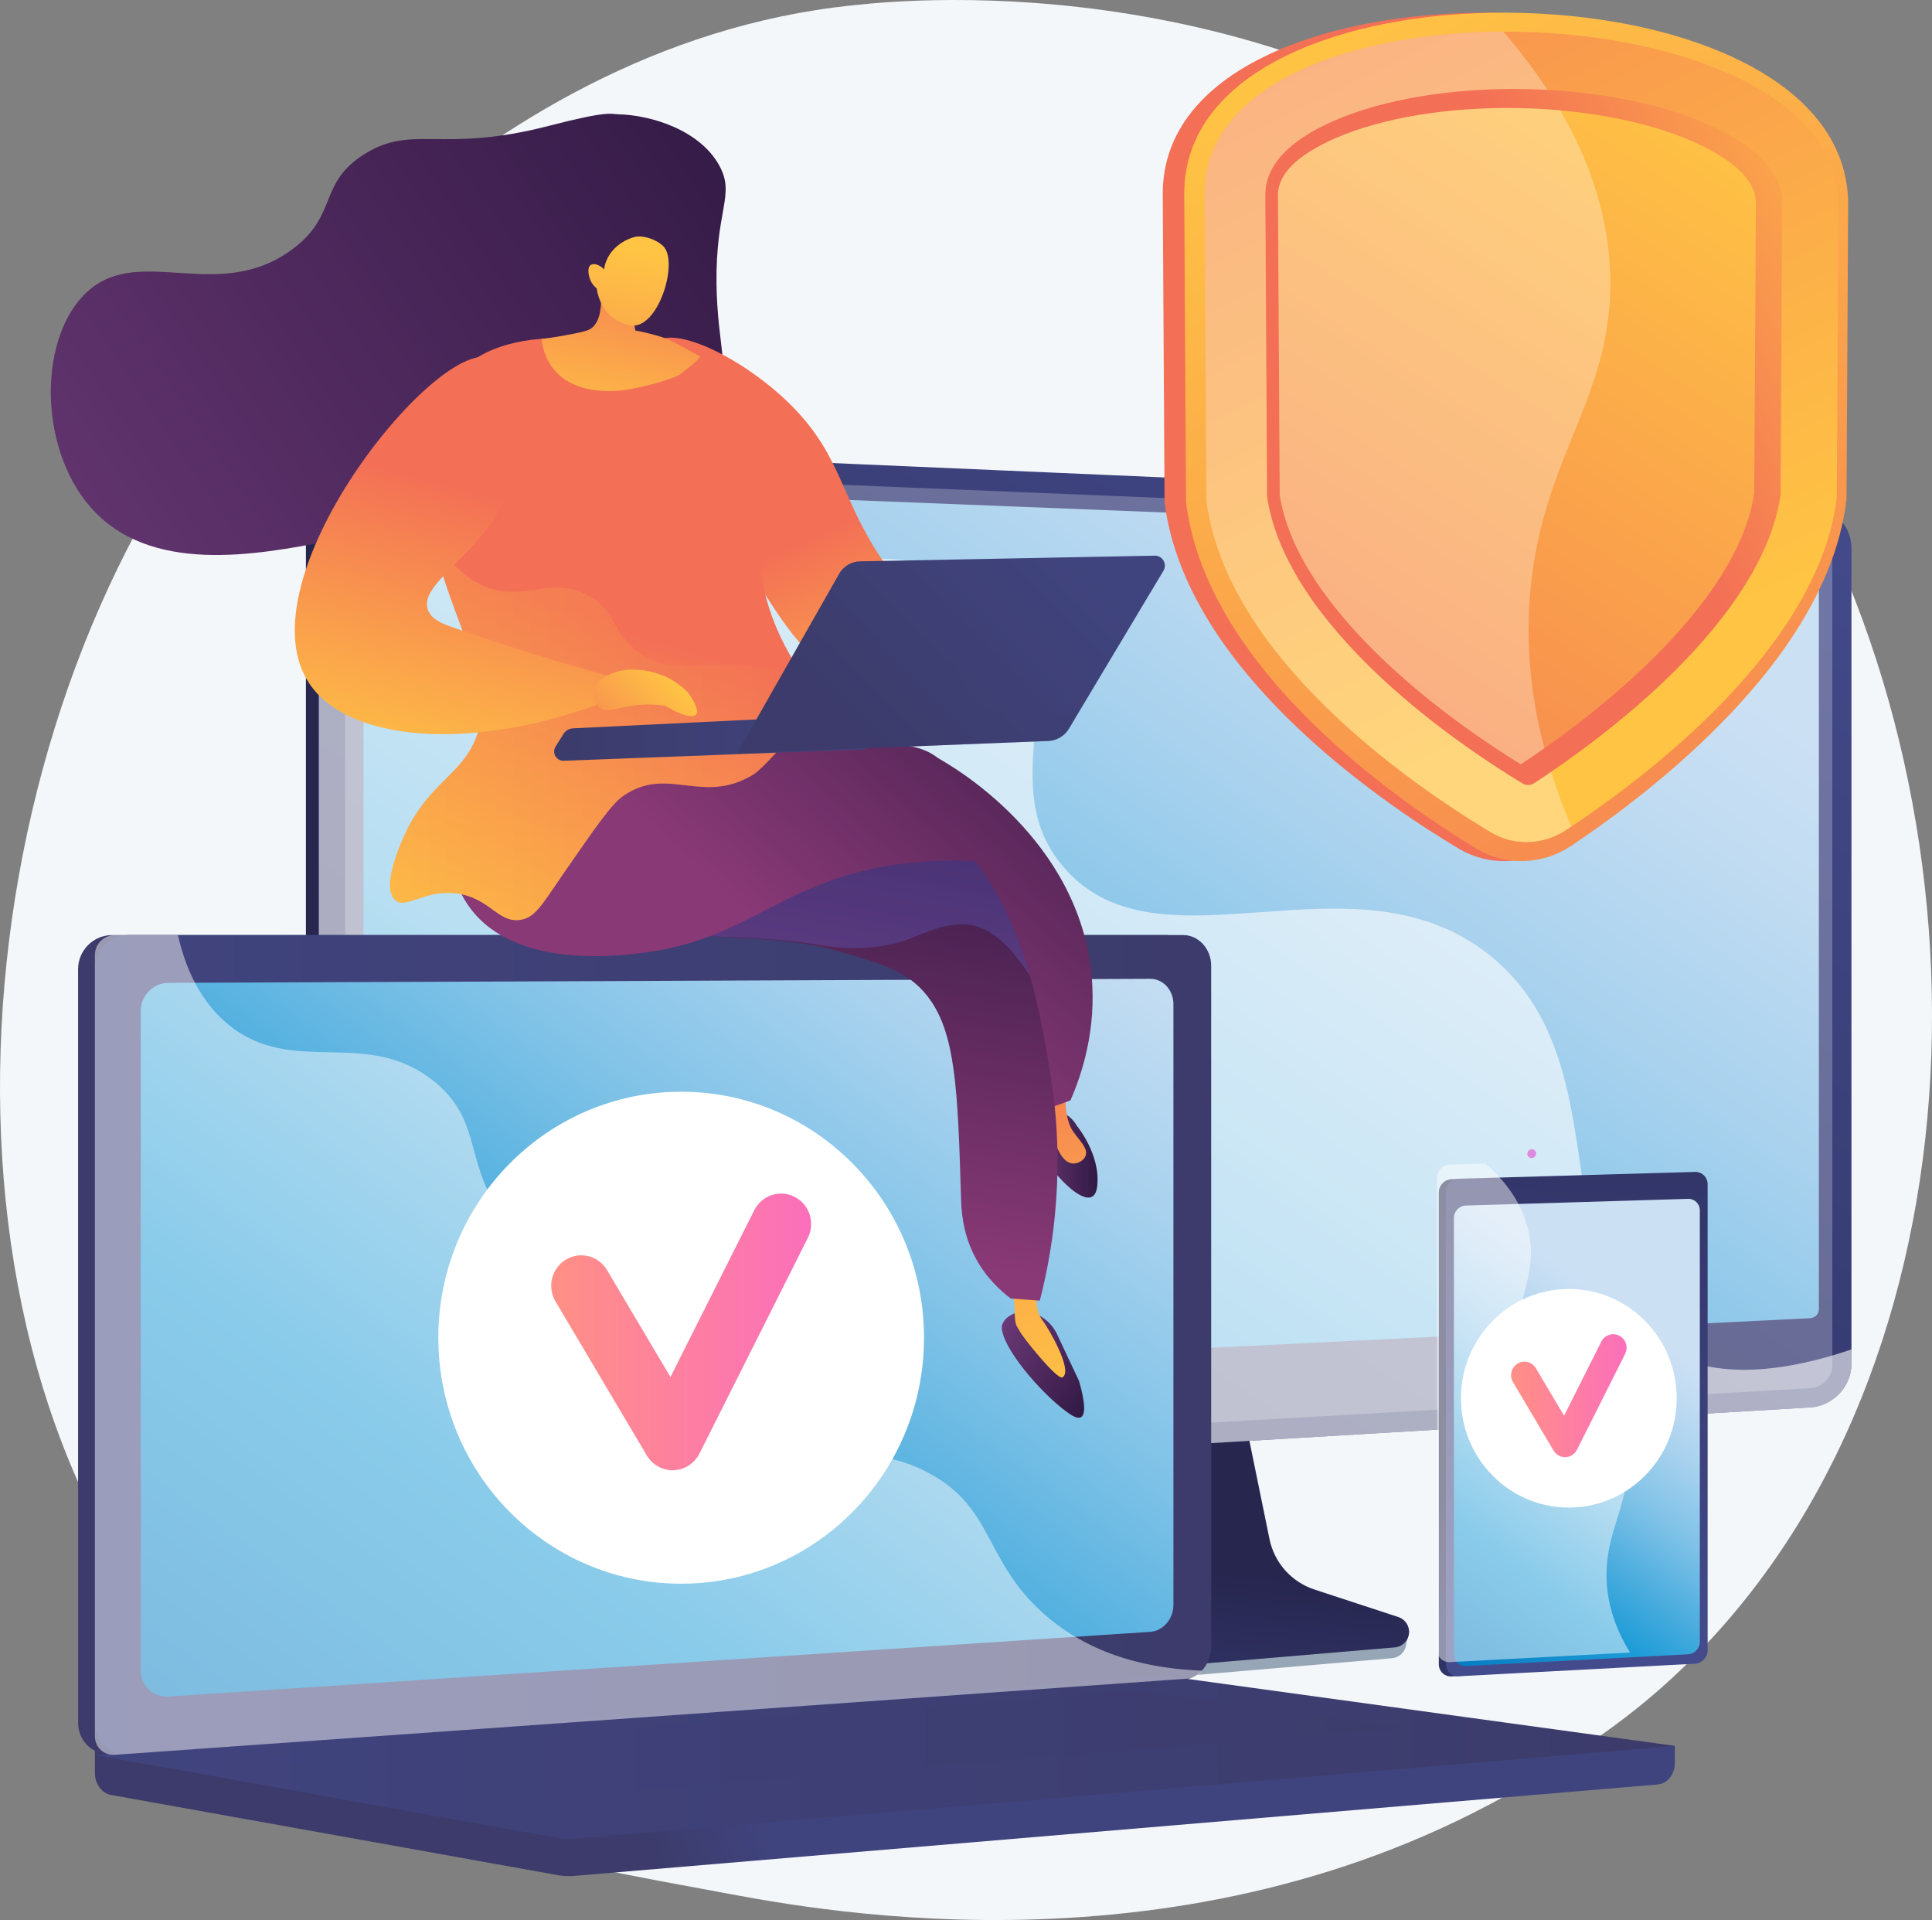 <?xml version="1.0" encoding="UTF-8"?>
<svg xmlns="http://www.w3.org/2000/svg" xmlns:xlink="http://www.w3.org/1999/xlink" viewBox="0 0 2912.26 2893.66">
  <rect x="0" y="0" width="2912.26" height="2893.66" fill="#808080" stroke="none"/>
  <defs>
    <style>
      .cls-1 {
        fill: url(#linear-gradient-2);
      }

      .cls-2 {
        fill: url(#Sky-3);
      }

      .cls-3, .cls-4, .cls-5 {
        fill: #fff;
      }

      .cls-6 {
        fill: url(#linear-gradient-17);
      }

      .cls-7 {
        fill: #97a6b7;
      }

      .cls-4, .cls-8 {
        opacity: .48;
      }

      .cls-4, .cls-8, .cls-9, .cls-5 {
        mix-blend-mode: soft-light;
      }

      .cls-10 {
        fill: url(#linear-gradient-15);
      }

      .cls-11 {
        fill: url(#Sky-2);
      }

      .cls-12 {
        fill: url(#linear-gradient-18);
      }

      .cls-13 {
        fill: url(#linear-gradient-28);
      }

      .cls-14 {
        fill: url(#linear-gradient-14);
      }

      .cls-15 {
        fill: url(#linear-gradient-36);
      }

      .cls-16 {
        fill: url(#linear-gradient-20);
      }

      .cls-17 {
        fill: url(#linear-gradient-6);
      }

      .cls-18 {
        isolation: isolate;
      }

      .cls-19 {
        fill: url(#linear-gradient-8);
      }

      .cls-19, .cls-20, .cls-9, .cls-21, .cls-22, .cls-23 {
        opacity: .3;
      }

      .cls-19, .cls-20, .cls-21, .cls-22, .cls-23 {
        mix-blend-mode: multiply;
      }

      .cls-24 {
        fill: url(#linear-gradient-35);
      }

      .cls-25 {
        fill: url(#linear-gradient-32);
      }

      .cls-26 {
        fill: url(#linear-gradient-11);
      }

      .cls-27 {
        fill: url(#linear-gradient-10);
      }

      .cls-20 {
        fill: #d8dee8;
      }

      .cls-28 {
        fill: url(#linear-gradient-16);
      }

      .cls-21 {
        fill: url(#linear-gradient-26);
      }

      .cls-29 {
        fill: url(#linear-gradient-21);
      }

      .cls-22 {
        fill: url(#linear-gradient-31);
      }

      .cls-30 {
        fill: url(#linear-gradient-25);
      }

      .cls-31 {
        fill: url(#linear-gradient-5);
      }

      .cls-32 {
        fill: url(#linear-gradient-7);
      }

      .cls-23 {
        fill: url(#linear-gradient-34);
      }

      .cls-33 {
        fill: #de8bdf;
      }

      .cls-34 {
        fill: url(#linear-gradient-24);
      }

      .cls-35 {
        fill: #f4f7fa;
      }

      .cls-36 {
        fill: url(#linear-gradient-9);
      }

      .cls-37 {
        fill: url(#linear-gradient-22);
      }

      .cls-38 {
        fill: url(#linear-gradient-3);
      }

      .cls-39 {
        fill: url(#linear-gradient);
      }

      .cls-40 {
        fill: url(#linear-gradient-27);
      }

      .cls-41 {
        fill: url(#Sky);
      }

      .cls-42 {
        fill: url(#linear-gradient-33);
      }

      .cls-43 {
        fill: url(#linear-gradient-29);
      }

      .cls-44 {
        fill: url(#linear-gradient-30);
      }

      .cls-45 {
        fill: url(#linear-gradient-23);
      }

      .cls-46 {
        fill: url(#linear-gradient-19);
      }

      .cls-47 {
        fill: url(#linear-gradient-4);
      }

      .cls-5 {
        opacity: .6;
      }

      .cls-48 {
        fill: url(#linear-gradient-12);
      }

      .cls-49 {
        fill: url(#linear-gradient-13);
      }
    </style>
    <linearGradient id="linear-gradient" x1="1707.29" y1="2878.59" x2="1761.08" y2="2358.69" gradientUnits="userSpaceOnUse">
      <stop offset="0" stop-color="#444b8c"></stop>
      <stop offset="1" stop-color="#26264f"></stop>
    </linearGradient>
    <linearGradient id="linear-gradient-2" x1="1334.05" y1="1427.97" x2="766.34" y2="1493.7" gradientUnits="userSpaceOnUse">
      <stop offset="0" stop-color="#444b8c"></stop>
      <stop offset=".39" stop-color="#383c74"></stop>
      <stop offset="1" stop-color="#26264f"></stop>
    </linearGradient>
    <linearGradient id="linear-gradient-3" x1="2300.24" y1="385.42" x2="776.4" y2="2704.06" xlink:href="#linear-gradient"></linearGradient>
    <linearGradient id="Sky" x1="2105.21" y1="681.29" x2="324.4" y2="3292.75" gradientUnits="userSpaceOnUse">
      <stop offset="0" stop-color="#cce0f4"></stop>
      <stop offset=".06" stop-color="#c2dcf2"></stop>
      <stop offset=".17" stop-color="#a9d2ee"></stop>
      <stop offset=".31" stop-color="#7fc2e7"></stop>
      <stop offset=".46" stop-color="#46abdd"></stop>
      <stop offset=".57" stop-color="#1e9cd7"></stop>
      <stop offset=".87" stop-color="#0075be"></stop>
      <stop offset=".99" stop-color="#005b97"></stop>
    </linearGradient>
    <linearGradient id="linear-gradient-4" x1="1149.04" y1="2722.76" x2="981.73" y2="2793.03" gradientUnits="userSpaceOnUse">
      <stop offset="0" stop-color="#40447e"></stop>
      <stop offset="1" stop-color="#3c3b6b"></stop>
    </linearGradient>
    <linearGradient id="linear-gradient-5" x1="925.64" y1="1985.4" x2="744.07" y2="2061.66" xlink:href="#linear-gradient-4"></linearGradient>
    <linearGradient id="linear-gradient-6" x1="143.05" y1="2026.68" x2="1825.69" y2="2026.68" xlink:href="#linear-gradient-4"></linearGradient>
    <linearGradient id="Sky-2" data-name="Sky" x1="1550.33" y1="1188.85" x2="182.85" y2="3099.81" xlink:href="#Sky"></linearGradient>
    <linearGradient id="linear-gradient-7" x1="143.05" y1="2648.91" x2="2524.67" y2="2648.91" xlink:href="#linear-gradient-4"></linearGradient>
    <linearGradient id="linear-gradient-8" x1="376.61" y1="2629.4" x2="2121.61" y2="2629.4" xlink:href="#linear-gradient-4"></linearGradient>
    <linearGradient id="linear-gradient-9" x1="830.86" y1="2007.33" x2="1222.7" y2="2007.33" gradientUnits="userSpaceOnUse">
      <stop offset="0" stop-color="#ff9085"></stop>
      <stop offset="1" stop-color="#fb6fbb"></stop>
    </linearGradient>
    <linearGradient id="linear-gradient-10" x1="2642.63" y1="2385.17" x2="2312.94" y2="2103.93" xlink:href="#linear-gradient"></linearGradient>
    <linearGradient id="linear-gradient-11" x1="-1504.31" y1="3797.7" x2="-254.69" y2="3844.19" gradientTransform="translate(-1433.86 985.42) rotate(-90)" xlink:href="#linear-gradient"></linearGradient>
    <linearGradient id="Sky-3" data-name="Sky" x1="2486.32" y1="2007.89" x2="2066.41" y2="2572.48" xlink:href="#Sky"></linearGradient>
    <linearGradient id="linear-gradient-12" x1="2277.78" y1="2103.44" x2="2451.87" y2="2103.44" xlink:href="#linear-gradient-9"></linearGradient>
    <linearGradient id="linear-gradient-13" x1="2854.68" y1="-16.01" x2="2562.37" y2="264.95" gradientUnits="userSpaceOnUse">
      <stop offset="0" stop-color="#ffc444"></stop>
      <stop offset="1" stop-color="#f36f56"></stop>
    </linearGradient>
    <linearGradient id="linear-gradient-14" x1="1985.89" y1="48.01" x2="2979.52" y2="1673.15" xlink:href="#linear-gradient-13"></linearGradient>
    <linearGradient id="linear-gradient-15" x1="2512.77" y1="973.3" x2="1705.8" y2="-649.35" xlink:href="#linear-gradient-13"></linearGradient>
    <linearGradient id="linear-gradient-16" x1="2956.05" y1="301.07" x2="2419.68" y2="557.69" xlink:href="#linear-gradient-13"></linearGradient>
    <linearGradient id="linear-gradient-17" x1="2546.84" y1="128.02" x2="1686.79" y2="1464.32" xlink:href="#linear-gradient-13"></linearGradient>
    <linearGradient id="linear-gradient-18" x1="-1709.13" y1="141.09" x2="-500.13" y2="962.3" gradientTransform="translate(-563.45) rotate(-180) scale(1 -1)" gradientUnits="userSpaceOnUse">
      <stop offset="0" stop-color="#311944"></stop>
      <stop offset="1" stop-color="#6b3976"></stop>
    </linearGradient>
    <linearGradient id="linear-gradient-19" x1="1415.75" y1="1160.38" x2="1256.52" y2="792" xlink:href="#linear-gradient-13"></linearGradient>
    <linearGradient id="linear-gradient-20" x1="-2340.79" y1="961.47" x2="-2163.11" y2="961.47" gradientTransform="translate(243.86 -.92) rotate(-146.21) scale(1 -1)" xlink:href="#linear-gradient-18"></linearGradient>
    <linearGradient id="linear-gradient-21" x1="-2169.29" y1="2139.42" x2="-1879.35" y2="1269.6" gradientTransform="translate(-563.45) rotate(-180) scale(1 -1)" xlink:href="#linear-gradient-13"></linearGradient>
    <linearGradient id="linear-gradient-22" x1="-2217.9" y1="1739.99" x2="-2118.33" y2="1739.99" xlink:href="#linear-gradient-18"></linearGradient>
    <linearGradient id="linear-gradient-23" x1="-2275.62" y1="2013.41" x2="-2113.02" y2="1525.61" gradientTransform="translate(-563.45) rotate(-180) scale(1 -1)" xlink:href="#linear-gradient-13"></linearGradient>
    <linearGradient id="linear-gradient-24" x1="1834.5" y1="1032.98" x2="1339.99" y2="1574.59" gradientUnits="userSpaceOnUse">
      <stop offset="0" stop-color="#311944"></stop>
      <stop offset="1" stop-color="#893976"></stop>
    </linearGradient>
    <linearGradient id="linear-gradient-25" x1="1214.31" y1="1126.06" x2="1087.15" y2="1841.93" gradientUnits="userSpaceOnUse">
      <stop offset="0" stop-color="#311944"></stop>
      <stop offset=".46" stop-color="#5a285b"></stop>
      <stop offset="1" stop-color="#893976"></stop>
    </linearGradient>
    <linearGradient id="linear-gradient-26" x1="-1903.97" y1="2022.55" x2="-1731.53" y2="1476.79" gradientTransform="translate(-563.45) rotate(-180) scale(1 -1)" gradientUnits="userSpaceOnUse">
      <stop offset="0" stop-color="#aa80f9"></stop>
      <stop offset="1" stop-color="#6165d7"></stop>
    </linearGradient>
    <linearGradient id="linear-gradient-27" x1="1523.24" y1="748.79" x2="1028.73" y2="1290.4" xlink:href="#linear-gradient-24"></linearGradient>
    <linearGradient id="linear-gradient-28" x1="738.41" y1="1522.84" x2="919.03" y2="935.81" xlink:href="#linear-gradient-13"></linearGradient>
    <linearGradient id="linear-gradient-29" x1="2602.9" y1="384.86" x2="2615.25" y2="55.72" gradientTransform="translate(-1587.3 -179.07) rotate(10.28)" xlink:href="#linear-gradient-13"></linearGradient>
    <linearGradient id="linear-gradient-30" x1="2599.04" y1="94.29" x2="2593.75" y2="520.44" gradientTransform="translate(-1587.3 -179.07) rotate(10.28)" xlink:href="#linear-gradient-13"></linearGradient>
    <linearGradient id="linear-gradient-31" x1="587.93" y1="1098.3" x2="1241.87" y2="1098.3" xlink:href="#linear-gradient-13"></linearGradient>
    <linearGradient id="linear-gradient-32" x1="-358.53" y1="1111.68" x2="111.23" y2="1111.68" gradientTransform="translate(946.54) rotate(-180) scale(1 -1)" xlink:href="#linear-gradient-4"></linearGradient>
    <linearGradient id="linear-gradient-33" x1="-658.95" y1="815.35" x2="-350.96" y2="1120.87" gradientTransform="translate(946.54) rotate(-180) scale(1 -1)" xlink:href="#linear-gradient-4"></linearGradient>
    <linearGradient id="linear-gradient-34" x1="-658.94" y1="815.35" x2="-350.95" y2="1120.87" gradientTransform="translate(946.54) rotate(-180) scale(1 -1)" xlink:href="#linear-gradient-4"></linearGradient>
    <linearGradient id="linear-gradient-35" x1="622.92" y1="1184.97" x2="739.37" y2="742.92" xlink:href="#linear-gradient-13"></linearGradient>
    <linearGradient id="linear-gradient-36" x1="1010.88" y1="1019.04" x2="854.73" y2="1166.2" xlink:href="#linear-gradient-13"></linearGradient>
  </defs>
  <g class="cls-18">
    <g id="Livello_2" data-name="Livello 2">
      <g id="Illustration">
        <g>
          <path class="cls-35" d="m2561.87,2488.63c-75.8,78.14-143.63,124.07-195.56,158.74-506.47,338.17-1085.41,240.7-1264.41,207.39-288.79-53.75-532.56-91.67-742.01-280.89-475.93-429.98-452.78-1326.96-89.11-1882.6C313.9,625.38,677.02,87.13,1257.22,11.29c14.19-1.85,24.78-2.91,34.05-3.89,89.76-9.5,645.95-59.66,1099.48,320.3,64.92,54.39,169.39,152.49,266.28,302.12,354.24,547.1,355.37,1394.44-95.15,1858.81Z"></path>
          <g>
            <g>
              <path class="cls-7" d="m1977.1,2410.74c-34.64-11.49-60.54-40.89-67.84-77.03l-50.42-249.55-431.32,15.32-53.08,259.98c-7.43,36.41,22.33,72.94,56.6,86.35l180.46,70.61c33.56,13.13,69.64,18.36,105.5,15.3l381.37-32.63c11.15-.95,20.09-9.72,21.39-20.96,1.3-11.24,9.11-23.87-1.52-27.39l-141.13-39.98Z"></path>
              <path class="cls-39" d="m1981.37,2395.56c-34.61-11.35-60.48-40.38-67.77-76.06l-50.37-246.42-420.81,15.14-53.03,256.71c-7.43,35.95,12.22,72,46.46,85.25l180.27,69.72c33.53,12.97,69.57,18.13,105.39,15.1l380.98-32.22c11.14-.94,20.07-9.6,21.37-20.7,1.3-11.1-5.4-21.58-16.02-25.06l-126.48-41.47Z"></path>
            </g>
            <g>
              <g>
                <path class="cls-1" d="m546.17,2250.02c-46.77,2.79-85.04-27.56-85.04-67.66V737.05c0-40.1,38.27-71.07,85.04-69.04l2163.11,93.73c34.34,1.49,62.15,30.44,62.15,64.55v1229.23c0,34.11-27.81,63.51-62.15,65.56l-2163.11,128.95Z"></path>
                <path class="cls-38" d="m565.61,2250.02c-46.77,2.79-85.04-27.56-85.04-67.66V737.05c0-40.1,38.27-71.07,85.04-69.04l2163.11,93.73c34.34,1.49,62.15,30.44,62.15,64.55v1229.23c0,34.11-27.81,63.51-62.15,65.56l-2163.11,128.95Z"></path>
                <path class="cls-20" d="m2728.72,790.66l-2163.11-88.99c-25.01-1.03-45.34,15.49-45.34,36.91v1441.6c0,21.41,20.33,37.6,45.34,36.17l2163.11-124.21c18.41-1.06,33.29-16.74,33.29-35.04V825.17c0-18.3-14.88-33.74-33.29-34.5Z"></path>
                <path class="cls-41" d="m565.61,2093.57c-9.74.48-17.66-5.9-17.66-14.23V739.65c0-8.33,7.93-14.79,17.66-14.41l2163.11,85.67c7.18.28,13.01,6.33,13.01,13.47v1148.66c0,7.14-5.84,13.24-13.01,13.6l-2163.11,106.93Z"></path>
              </g>
              <path class="cls-5" d="m2502.9,2031.61c-181.98-112.57-54.87-432.63-259.24-593.45-206.04-162.13-495.97,36.72-640.3-131.18-107.47-125.02,18.28-275.98-84.33-393.55-160.92-184.38-572.86,69.2-762.11-112.44-26.87-25.79-53.99-64.92-69.42-127.69l-121.88-5.28c-46.77-2.03-85.04,28.94-85.04,69.04v1445.32c0,40.1,38.27,70.44,85.04,67.66l2163.11-128.95c34.34-2.05,62.15-31.45,62.15-65.56v-21.85c-143.63,48.74-231.44,32.92-287.97-2.05Z"></path>
            </g>
          </g>
          <g>
            <path class="cls-47" d="m2524.67,2631.22l-2381.63-20.74v61.37c0,16.66,10.39,30.82,24.46,33.35l673.45,120.85c7.99,1.43,16.1,1.81,24.16,1.13l1633.67-137.79c14.58-1.23,25.88-15.44,25.88-32.55v-25.62Z"></path>
            <path class="cls-31" d="m1758,2531.73l-1588.74,112.27c-28.43,2.01-51.54-19.34-51.54-47.69v-1135.76c0-28.35,23.12-51.33,51.54-51.33h1588.74c23.42,0,42.36,20.77,42.36,46.4v1026.71c0,25.63-18.94,47.74-42.36,49.4Z"></path>
            <path class="cls-17" d="m1783.33,2531.73l-1588.74,112.27c-28.43,2.01-51.54-19.34-51.54-47.69v-1135.76c0-28.35,23.11-51.33,51.54-51.33h1588.74c23.42,0,42.36,20.77,42.36,46.4v1026.71c0,25.63-18.94,47.74-42.36,49.4Z"></path>
            <path class="cls-11" d="m1733.84,2459.34l-1479.74,97.53c-23.14,1.52-41.94-16-41.94-39.14v-994.36c0-23.14,18.8-41.98,41.94-42.08l1479.74-6.12c19.32-.08,34.95,16.94,34.95,38.02v905.68c0,21.08-15.63,39.2-34.95,40.47Z"></path>
            <path class="cls-32" d="m1743.69,2526.64l-1600.64,118.18,697.91,125.24c7.99,1.43,16.1,1.81,24.16,1.13l1659.55-139.98-755.52-103.78c-8.45-1.16-16.97-1.43-25.46-.8Z"></path>
            <polygon class="cls-19" points="376.61 2647.79 1709.19 2547.93 2121.61 2604.13 800.51 2710.87 376.61 2647.79"></polygon>
            <path class="cls-4" d="m1400.55,2220.23c-122.48-65.9-218.78,17.6-311.72-64.78-56.35-49.95-28.68-87.2-98.02-161.84-76.79-82.67-126.79-54.88-203.96-129.29-97.58-94.08-48.78-167.28-132.83-234.83-101.97-81.94-211.94-6.1-309.01-84.69-41.87-33.9-64.84-83.17-76.83-135.58h-94.98c-16.64,0-30.16,13.49-30.16,30.13v1177.31c0,16.64,13.52,29.17,30.16,27.99l1619.18-114.93c7.95-.56,14.99-5.2,19.51-11.93-118.53-4.32-191.35-44.05-237.89-85.13-91.06-80.36-75.27-159.6-173.46-212.43Z"></path>
            <g>
              <ellipse class="cls-3" cx="1026.78" cy="2016.06" rx="366.06" ry="370.74"></ellipse>
              <path class="cls-36" d="m1013.88,2215.83c-15.87,0-30.63-8.42-38.84-22.26l-137.71-232.16c-12.89-21.73-5.95-49.92,15.51-62.97,21.44-13.05,49.28-6.02,62.18,15.7l95.6,161.16,126.37-251.4c11.35-22.59,38.64-31.58,60.94-20.08,22.3,11.5,31.18,39.13,19.82,61.72l-163.48,325.21c-7.48,14.87-22.33,24.46-38.79,25.04-.53.02-1.06.03-1.59.03Z"></path>
            </g>
          </g>
          <g>
            <g>
              <g>
                <path class="cls-27" d="m2562.9,1785.43v702.07c0,10.5-9.19,12.96-19.59,13.52l-349.87,25.26-5.2.28c-10.66.57-19.39-7.67-19.39-18.3v-711.22c0-10.64,8.73-19.59,19.39-19.9l7.06-.2,351.24,5.65c10.41-.29,16.36-7.63,16.36,2.87Z"></path>
                <path class="cls-26" d="m2574.04,1784.76v702.48c0,10.51-8.52,19.55-18.94,20.11l-356.16,18.97c-10.67.57-19.41-7.67-19.41-18.32v-711.63c0-10.64,8.74-19.6,19.41-19.91l356.16-10.25c10.42-.3,18.94,8.05,18.94,18.56Z"></path>
                <path class="cls-2" d="m2562.27,1824.06v650.36c0,9.8-7.95,18.24-17.68,18.75l-334.91,17.67c-9.95.52-18.09-7.16-18.09-17.08v-658.32c0-9.92,8.14-18.28,18.09-18.58l334.91-10.09c9.73-.29,17.68,7.49,17.68,17.29Z"></path>
              </g>
              <path class="cls-33" d="m2315.52,1738.51c0,3.66-2.96,6.72-6.62,6.83-3.66.11-6.62-2.77-6.62-6.44s2.96-6.72,6.62-6.83c3.66-.11,6.62,2.78,6.62,6.44Z"></path>
            </g>
            <g class="cls-8">
              <path class="cls-3" d="m2442.85,2180.74c-32.78-81.96-120.42-65.01-147.52-146.93-22.04-66.64,27.08-104.83,7.81-181.88-10.79-43.15-37.27-75.21-64.24-98.32l-53.19,1.53c-10.67.31-19.41,9.27-19.41,19.91v711.63c0,10.64,8.74,18.88,19.41,18.31l271.52-14.46c-22.16-35.41-31.05-67.16-34.18-93.31-11.4-95.09,49.96-141.09,19.8-216.49Z"></path>
            </g>
            <g>
              <ellipse class="cls-3" cx="2364.83" cy="2107.32" rx="162.63" ry="164.72"></ellipse>
              <path class="cls-48" d="m2359.1,2196.08c-7.05,0-13.61-3.74-17.25-9.89l-61.18-103.15c-5.73-9.65-2.64-22.18,6.89-27.98,9.53-5.8,21.9-2.68,27.62,6.98l42.47,71.6,56.15-111.69c5.04-10.04,17.17-14.03,27.08-8.92,9.91,5.11,13.85,17.39,8.81,27.42l-72.63,144.49c-3.32,6.61-9.92,10.87-17.24,11.13-.24,0-.47.01-.71.01Z"></path>
            </g>
          </g>
          <g>
            <path class="cls-49" d="m2271.43,1297.72c-25.79.75-50.94-5.75-72.72-18.81-66.37-39.79-164.45-105.5-252.69-191.51-111.96-109.15-176.29-220.09-190.37-329.04l-.22-1.71-2.73-464.87c0-91.87,59.92-166.45,172.43-215.45,92.95-40.49,216.15-60.55,346.3-56.78,128.64,3.72,247.67,30.26,335.77,74.49,104.73,52.57,159.68,126.45,159.68,214.05l-2.49,444.19-.2,1.63c-12.86,104.33-72.05,212.16-176.66,321.21-83.91,87.46-178.73,156.78-243.85,199.72-21.54,14.21-46.52,22.13-72.25,22.87Z"></path>
            <path class="cls-14" d="m2296.96,1297.72c-25.45.75-50.26-5.75-71.76-18.81-65.5-39.79-162.28-105.5-249.35-191.51-110.48-109.15-173.96-220.09-187.85-329.04l-.22-1.71-2.69-464.87c0-91.87,59.13-166.45,170.15-215.45,91.72-40.49,213.29-60.55,341.73-56.78,126.94,3.72,244.4,30.26,331.33,74.49,103.35,52.57,157.57,126.45,157.57,214.05l-2.46,444.19-.2,1.63c-12.69,104.33-71.1,212.16-174.33,321.21-82.8,87.46-176.37,156.78-240.63,199.72-21.26,14.21-45.91,22.13-71.29,22.87Z"></path>
            <path class="cls-10" d="m1815.78,292.12l2.71,462.52c30.45,235.99,307.79,427.06,428.58,499.65,34.6,20.8,78.84,19.56,113.2-3.05,118.27-77.82,380.42-273.75,408.43-500.64l2.49-442.96c0-328.64-955.42-358.69-955.42-15.52Z"></path>
            <g class="cls-9">
              <path class="cls-3" d="m2306.79,890.62c18.81-207.51,127.64-294.88,120.22-480.88-5.4-135.31-69.67-256.41-161.1-362.06-229.32.76-450.13,79.46-450.13,244.44l2.71,462.52c30.45,235.99,307.79,427.06,428.58,499.65,34.6,20.8,78.84,19.56,113.2-3.05,2.68-1.76,5.46-3.61,8.28-5.49-59.06-139.28-70.59-257.71-61.76-355.13Z"></path>
            </g>
            <path class="cls-28" d="m2303.81,1183c-2.21.05-5.56-.32-8.95-2.37-49.74-30.12-146.15-93.2-230.02-175.59-90.6-88.99-142.85-175.51-154.83-256.78l-2.66-454.86c.11-43.64,34.66-81,102.38-110.88,75.6-33.37,182.96-50.87,294.08-48.24,110.01,2.61,214.24,24.76,286.45,60.59,63.87,31.69,96.17,69.06,96.27,111.19l-2.48,439.11c-11.18,78.64-60.22,163.41-146.33,252.52-80.96,83.79-175.53,150.21-224.97,182.51-3.38,2.21-6.73,2.74-8.94,2.79Z"></path>
            <path class="cls-6" d="m2292.47,1151.9c-50.23-30.94-139.54-90.67-217.47-167.36-85.14-83.79-134.41-164.2-145.99-238.59l-2.64-452.22c.08-31.21,28.76-59.83,85.04-84.74,71.62-31.71,174.22-48.42,281.06-46.02,105.81,2.38,205.54,23.27,274.08,57.18,53.25,26.35,80.19,55.09,80.27,85.52l-2.47,437.5c-10.87,72.18-57.34,151.13-138.61,235.08-75.45,77.95-163.26,140.62-213.26,173.66Z"></path>
            <g class="cls-9">
              <path class="cls-3" d="m2306.79,890.62c18.81-207.51,127.64-294.88,120.22-480.88-3.47-87.16-31.4-168.42-75.26-243.47-19.43-1.74-39.25-2.86-59.29-3.31-106.83-2.4-209.44,14.31-281.06,46.02-56.27,24.91-84.96,53.54-85.04,84.74l2.64,452.22c11.58,74.4,60.85,154.8,145.99,238.59,77.93,76.69,167.24,136.42,217.47,167.36,10.33-6.82,22.34-14.98,35.45-24.2-23.47-89.42-27.34-168.46-21.12-237.08Z"></path>
            </g>
          </g>
          <g>
            <g>
              <path class="cls-12" d="m1079.26,577.91c22.74-14.75,2.02-57.64.8-149.78-1.5-112.91,28.49-133.95,4.4-178.25-29.45-54.17-103.59-76.59-152.71-77.64-10.83-.23-13.37-6.15-104.13,17.36-163.52,42.35-204.45-3.05-277.68,42.3-70.75,43.81-39.77,91.8-108.47,143.18-111.36,83.29-228.46-6.76-308.05,62.91-75.28,65.9-77.01,233.79,2.17,325.41,89.76,103.87,251.63,72.66,360.11,52.06,22.83-4.33,138.12-28.54,258.16-117.14,66.4-49.02,112-101.36,141.01-139.93,6.81-7.66,17.43-16.95,31.46-18.44,16.84-1.8,30.36,8.5,36.88,13.01,34.23,23.7,93.72,39.43,116.06,24.95Z"></path>
              <path class="cls-46" d="m987.87,516.03c29.24-26.64,133.6,24.71,202.76,92.86,81.25,80.07,75.01,144.99,145.91,244.46,35.25,49.45,95.68,116.02,202.77,174.34-7.58,18.95-15.16,37.9-22.74,56.85-51.77,3.11-153.42,1.28-248.25-60.64-65.87-43.01-99.77-100.01-164.86-212.24-65.33-112.64-152.15-262.32-115.59-295.62Z"></path>
              <path class="cls-16" d="m1626.58,2081.4l-33.25-70.65c-4.72-10.04-12.09-18.6-21.31-24.77l-16.47-11.02s-39.36-1.04-45.49,23.7c-1.32,31.42,59.74,101.62,98.35,129.5,6.41,4.63,15.55,10.8,21.11,7.62,9.4-5.38,2.81-34.27-2.94-54.37Z"></path>
              <path class="cls-29" d="m1564.09,1936.54c-5.24,30.3,1.39,46.1,8.53,54.95,5.02,6.23,45.81,73.47,29.06,84.33-7.56,4.9-59.37-59.44-64.39-69.29-4.55-8.93-7.51-6.82-7.77-31.14-.17-16.01-3.43-28.9-5.99-36.96,13.53-.63,27.05-1.25,40.57-1.88Z"></path>
              <path class="cls-37" d="m1622.98,1696.37s36.81,43.92,30.82,92.06c-5.99,48.14-70.45-22.24-79.43-46.03-8.99-23.79-19.49-57.68-19.49-57.68,0,0,45.2-28.12,68.1,11.65Z"></path>
              <path class="cls-45" d="m1608.94,1627.66s-9.99,51.17,9.06,78.17c9.49,13.45,22.28,24.86,18.52,35.81-2.52,7.34-12.1,12.61-20.2,11.78-15.53-1.59-24.13-25.4-30.2-42.19-8.97-24.8-13.96-77.86-13.96-77.86l36.8-5.71Z"></path>
              <path class="cls-34" d="m1579.6,1670.79c11.32-4.12,22.64-8.25,33.96-12.37,17.66-40.33,39.21-106.58,32.01-187.1-18.51-207.07-210.03-316.8-231.31-328.55-52.18,26.18-105.03,63.12-106.95,109.68-2.4,58.45,77.22,89.35,152.07,174.81,44.93,51.3,92.94,127.74,120.22,243.53Z"></path>
              <path class="cls-30" d="m1567.4,1960.23c37.4-146.1,27.84-265.31,17.06-333.99-16.31-103.8-49.47-314.95-190.45-393.69-30.79-17.19-74.79-32.59-128.43-80.39-44.79-39.92-73.26-81.9-90.44-111.48-188.53-55.31-362.43-32.89-439.17,68.22-8.87,11.69-31.06,37.03-35.36,74.4-9.69,84.31,73.15,185.82,166.11,207.01,7.22,1.65,32.95,2.7,75.88,7.73,23.93,2.8,41.28,5.17,46.18,5.83,99.97,13.41,185.41,4.49,273.7,29.44,65.42,18.48,105.49,29.83,135.24,67.62,43.21,54.89,45.91,141.95,50.95,304.66.49,15.8,1.39,52.21,22.08,90.69,15.68,29.18,36.94,48.63,52.76,60.65,14.63,1.1,29.26,2.21,43.89,3.31Z"></path>
              <path class="cls-21" d="m700.61,1183.29c4.29-37.37,26.49-62.71,35.36-74.4,76.74-101.11,250.63-123.53,439.17-68.22,17.18,29.58,45.65,71.56,90.44,111.48,53.64,47.8,97.65,63.2,128.43,80.39,86.08,48.08,131.93,145.52,158.32,237.76-39.16-60.72-72.69-76.87-98.63-77.15-40.04-.44-60.91,15.5-98.07,27-6.41,1.99-12.58,3.07-20.33,4.49-47.77,8.74-86.48,1.71-103.17-1-34.46-5.6-84.59-10.62-162.62-12.55.62-1.09,2.03-3.52,3.98-6.47,30.41-45.9,88.72-58.96,86.46-66.73-.19-.64-.79-1.17-1.87-1.59-104.67-40.36-173.21,80.95-291.36,54.01-92.96-21.2-175.8-122.7-166.11-207.01Z"></path>
              <path class="cls-40" d="m1469.72,1297.89c-21.34-1.13-54.2-1.79-93.84,2.13-188.12,18.59-239.98,111.64-395.45,134.35-36.78,5.37-200.53,29.29-271.46-65.38-50.92-67.96-43.21-185.07,12.48-231.13,23.57-19.49,46.91-18.95,197.87-17.59,56.85.52,113.7.7,170.55,1.42,240.64,3.07,286.66-13.6,330.45,26.2,20.43,18.57,50.29,58.45,49.41,150Z"></path>
              <path class="cls-13" d="m961.69,525.79s-189.95-55.39-273.6,39.3c-15.36,17.39-27.5,40.25-36.34,84.38-45.03,224.9,125.29,359.98,58.18,478.62-26.65,47.11-73.58,61.31-106.93,145.98-5.65,14.33-26.07,66.18-7.33,82.52,16.5,14.39,43.65-15.99,91.86-10.12,51.06,6.21,62.99,45.43,97.34,39.72,22.4-3.72,32.05-22.85,65.05-70.52,47.77-69.02,71.65-103.53,88.77-115.63,67.55-47.74,119.77,14.52,196.8-32.76,27.89-17.12,131.23-150.16,100.82-113.62h0c-72.36-90.27-89.18-164.75-90.91-216.54-1.9-56.77,14.47-82.57,0-149.69,0,0-16.14-74.88-74.39-139.18-8.36-9.23-18.33-18.84-109.35-22.49Z"></path>
              <g>
                <path class="cls-43" d="m900.71,402.59c2.57,12.02,15.67,76.51-10.72,93.1-5.72,3.6-16.71,5.66-38.69,9.78-14.39,2.7-26.46,4.35-34.98,5.37,1.23,10.81,4.87,28.42,17.35,44.43,34.98,44.88,105.13,33.27,115.13,31.45,35.28-6.42,70-17.33,78.39-23.99,12.77-10.15,22.81-17.76,28.74-25.49-13.66-6.6-41.22-24-59.72-29.69-13.83-4.25-26.8-7.29-38.61-9.47-1.94-12.46-3.88-24.92-5.82-37.37-17.03-19.37-34.05-38.74-51.08-58.11Z"></path>
                <path class="cls-44" d="m899.47,434.73s4.77,47.26,50.71,55.59c41.13,7.46,72.1-91.94,51.05-117.65-7.02-8.58-24.36-16.74-39.39-16.3-10.57.31-46.27,13.9-51.25,49.62-7.11-7.49-15.97-9.64-20.34-6.51-5.54,3.98-2.57,15.55-1.9,18.17,2.33,9.08,8.26,14.71,11.12,17.08Z"></path>
              </g>
              <path class="cls-22" d="m1236.33,1053.68c-8.71-10.86-16.57-21.48-23.74-31.87-39.91-13.37-74.44-18.35-102.29-19.7-62.82-3.05-97.23,11.73-139.99-14-48.54-29.21-39.95-69.76-86.79-92.39-49.3-23.82-84.16,3.1-131.59-5.6-28.64-5.25-63.53-24.41-99.14-80.28,27.26,134.53,106.56,230.88,57.14,318.26-26.65,47.11-73.58,61.31-106.93,145.98-5.65,14.33-26.07,66.18-7.33,82.52,16.51,14.39,43.65-15.99,91.86-10.12,51.06,6.21,62.99,45.43,97.34,39.72,22.4-3.72,32.05-22.85,65.05-70.52,47.77-69.02,71.65-103.53,88.77-115.63,67.55-47.74,119.77,14.52,196.8-32.76,27.89-17.12,131.23-150.16,100.82-113.62Z"></path>
            </g>
            <g>
              <path class="cls-25" d="m1293.57,1076.76l-429.79,20.91c-5.91.29-11.31,3.46-14.44,8.48l-11.89,19.09c-5.92,9.5,1.19,21.76,12.38,21.33l455.25-17.34-11.51-52.47Z"></path>
              <path class="cls-42" d="m1740.58,837.43l-444.02,8.6c-13.14.25-25.17,7.41-31.66,18.83l-153.76,270.52,468.94-18.68c12.87-.51,24.62-7.48,31.23-18.54l142.46-237.99c6.07-10.13-1.38-22.98-13.19-22.75Z"></path>
              <path class="cls-23" d="m1264.9,864.87c6.49-11.42,18.52-18.58,31.66-18.84l9.73-.19c1.45,14.33,5.85,27.44,14.62,38.03,27.38,33.05,72.87,12.66,106.77,47.64,37.24,38.42,2.84,84.15,36.14,119.91,35.05,37.63,91.72,6.99,156.87,31.08l-9.38,15.67c-6.61,11.05-18.36,18.02-31.23,18.54l-468.94,18.68,153.76-270.52Z"></path>
            </g>
            <path class="cls-24" d="m898.8,1062.4c5.59-14.77,11.19-29.54,16.78-44.32-61.83-16.95-147.33-42-235.04-73.34-13.74-4.91-30.06-10.99-35.4-25.44-15-40.55,80.34-82.56,117.41-171.09,34.28-81.88,15.41-195.51-24.37-208.93-82.78-27.93-376.34,337.47-271.49,491.51,59.26,87.07,241.98,100.94,432.11,31.61Z"></path>
            <path class="cls-15" d="m915.58,1018.08c38.81-20.62,85.28.52,88.27,1.93,8.53,4.03,20.94,11.2,33.48,24.01,1.42,1.93,18.25,25.26,12.12,32.74-4.92,5.99-23.96,1.02-46.84-13.21-9.59-1.35-23.87-2.58-40.98-1-31.41,2.9-45.8,12.82-57.21,4.26-8.35-6.27-11.2-19.53-8.19-29.39,3.23-10.59,12.78-15.84,19.35-19.33Z"></path>
          </g>
        </g>
      </g>
    </g>
  </g>
</svg>
